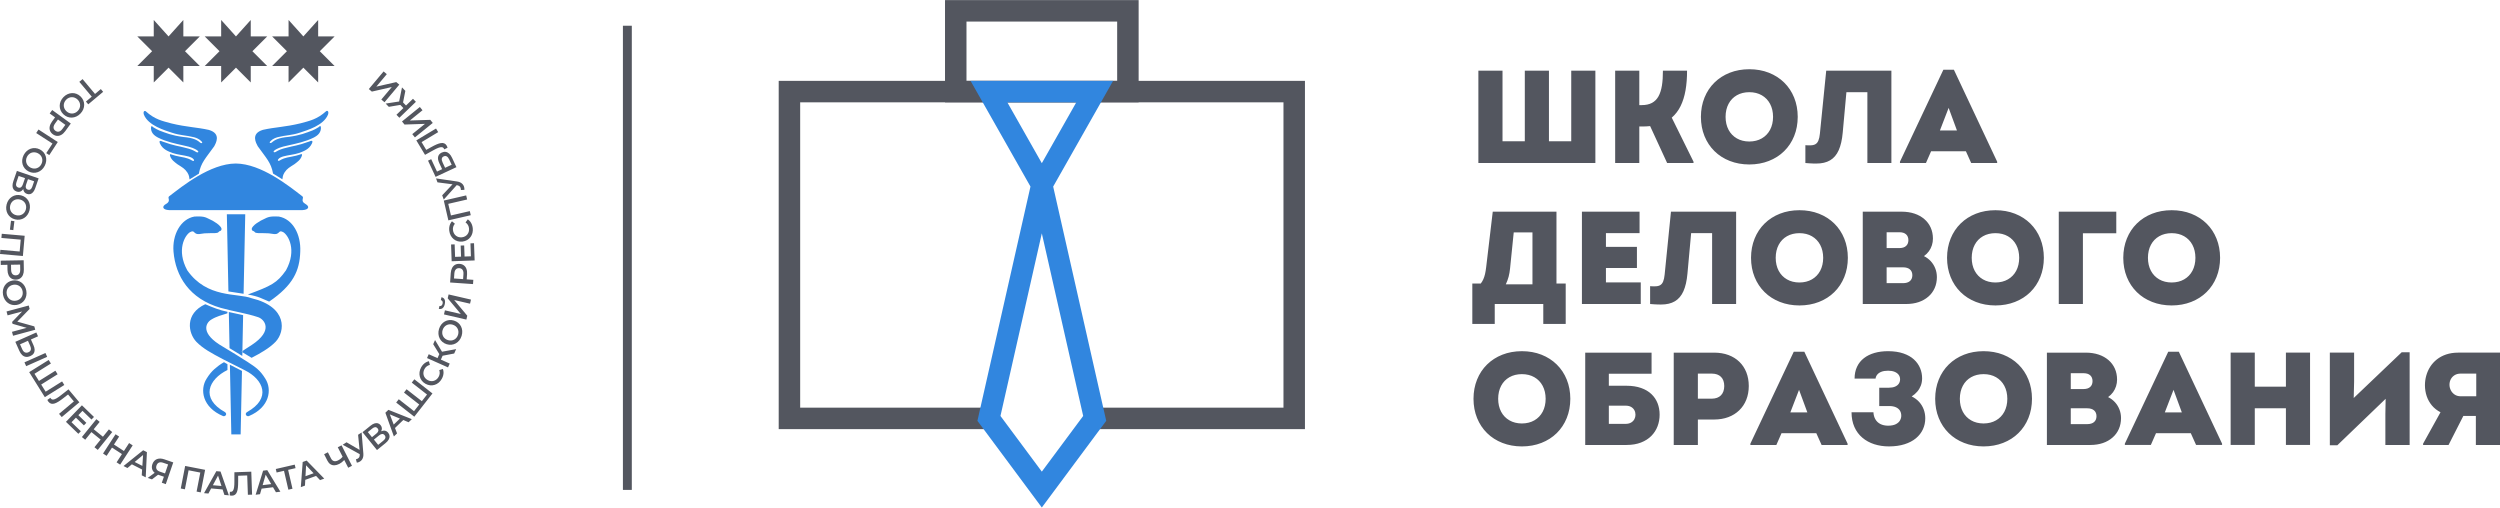 <?xml version="1.0" encoding="UTF-8"?> <svg xmlns="http://www.w3.org/2000/svg" xmlns:xlink="http://www.w3.org/1999/xlink" xml:space="preserve" width="985px" height="200px" style="shape-rendering:geometricPrecision; text-rendering:geometricPrecision; image-rendering:optimizeQuality; fill-rule:evenodd; clip-rule:evenodd" viewBox="0 0 1296309 263109"> <defs> <style type="text/css"> .fil1 {fill:#3186DF} .fil2 {fill:#53565F} .fil3 {fill:#3186DF;fill-rule:nonzero} .fil0 {fill:#53565F;fill-rule:nonzero} </style> </defs> <g id="Слой_x0020_1">  <g id="_932238664"> <path class="fil0" d="M1275858 193671l8139 0 0 11764 -8139 0c-1186,-22 -2212,-319 -3065,-889 -857,-581 -1517,-1323 -1985,-2234 -455,-912 -695,-1870 -695,-2896 0,-1014 229,-1960 684,-2828 455,-866 1105,-1562 1960,-2097 857,-536 1893,-808 3101,-821zm-1231 -10875c-2315,11 -4390,331 -6237,947 -1836,628 -3443,1481 -4820,2576 -1380,1094 -2532,2361 -3443,3784 -911,1436 -1596,2966 -2052,4595 -455,1631 -684,3295 -684,4993 0,1996 308,3888 911,5677 605,1778 1505,3386 2691,4811 1197,1436 2689,2610 4469,3533l-9028 16280 0 682 13201 0 7660 -15046 6498 0 0 15046 12517 0 0 -47878 -21682 0zm-29274 -205l-24896 23734 205 -8481 0 -15047 -12585 0 0 48016 3899 0 25033 -24077 -137 7934 0 16005 12585 0 0 -48083 -4104 0zm-60051 205l0 17646 -16143 0 0 -17646 -12517 0 0 47878 12517 0 0 -19014 16143 0 0 19014 12515 0 0 -47878 -12515 0zm-58275 19288l4309 11696 -8823 0 4514 -11696zm2736 -19765l-5472 0 -22502 47672 0 682 13473 0 2669 -6087 18057 0 2734 6087 13476 0 0 -682 -22434 -47672zm-47467 37548l-8551 0 0 -8208 8551 0c1516,11 2689,365 3522,1073 832,717 1253,1721 1265,3031 -12,1312 -434,2315 -1265,3033 -833,707 -2007,1060 -3522,1071zm2736 -22297c-12,1310 -423,2315 -1220,3022 -799,717 -1915,1071 -3362,1082l-6704 0 0 -8208 6704 0c1447,12 2563,365 3362,1071 797,720 1208,1721 1220,3033zm8069 8276c1026,-740 1882,-1586 2577,-2542 684,-958 1209,-1996 1551,-3100 351,-1119 524,-2270 524,-3456 -12,-2097 -399,-3990 -1164,-5700 -774,-1708 -1868,-3179 -3305,-4410 -1425,-1220 -3123,-2178 -5106,-2838 -1983,-661 -4196,-993 -6634,-1004l-20177 0 0 47878 22571 0c2371,-11 4525,-342 6462,-1003 1940,-673 3603,-1620 5005,-2851 1415,-1219 2486,-2689 3250,-4399 762,-1711 1138,-3603 1150,-5700 -12,-1607 -284,-3112 -844,-4503 -547,-1402 -1321,-2644 -2325,-3738 -1003,-1082 -2178,-1962 -3535,-2633zm-64566 13681c-2473,-12 -4640,-560 -6474,-1620 -1836,-1060 -3272,-2543 -4287,-4446 -1014,-1915 -1537,-4161 -1550,-6726 12,-2587 536,-4844 1550,-6748 1015,-1915 2451,-3398 4287,-4446 1834,-1049 4001,-1586 6474,-1596 2475,11 4639,547 6474,1607 1836,1060 3272,2552 4287,4458 1014,1914 1539,4160 1550,6725 -11,2565 -536,4811 -1550,6726 -1015,1903 -2451,3386 -4287,4446 -1836,1060 -4000,1607 -6474,1620zm0 11901c3693,-12 7068,-628 10123,-1825 3067,-1197 5711,-2884 7946,-5085 2234,-2200 3955,-4799 5175,-7808 1220,-3009 1847,-6339 1858,-9975 -11,-3636 -637,-6964 -1858,-9973 -1220,-3011 -2941,-5619 -5175,-7810 -2235,-2200 -4879,-3886 -7946,-5096 -3055,-1197 -6429,-1802 -10123,-1813 -3693,11 -7068,616 -10121,1813 -3067,1209 -5713,2896 -7946,5096 -2235,2190 -3955,4799 -5175,7810 -1220,3009 -1847,6338 -1858,9973 11,3636 637,6966 1858,9975 1220,3009 2939,5609 5175,7808 2234,2201 4879,3888 7946,5085 3053,1197 6428,1813 10121,1825zm-37276 -25924c1107,-706 2052,-1526 2860,-2462 810,-934 1425,-1971 1870,-3123 445,-1150 661,-2417 672,-3785 0,-1847 -340,-3614 -1037,-5290 -695,-1674 -1755,-3179 -3191,-4502 -1436,-1323 -3271,-2360 -5495,-3124 -2223,-763 -4867,-1163 -7922,-1174 -2577,0 -4925,308 -7045,912 -2120,616 -3945,1516 -5483,2713 -1551,1197 -2737,2680 -3569,4458 -844,1766 -1265,3818 -1276,6145l10875 0c90,-765 387,-1450 877,-2066 504,-626 1209,-1116 2145,-1481 922,-365 2085,-546 3476,-556 1321,0 2450,191 3375,569 922,376 1629,900 2119,1562 480,672 731,1436 731,2313 0,866 -229,1631 -672,2291 -446,650 -1085,1163 -1940,1528 -853,365 -1903,546 -3134,558l-5061 0 0 9507 5198 0c1368,0 2520,218 3442,628 925,410 1607,992 2075,1732 468,752 707,1618 707,2633 11,844 -205,1652 -650,2441 -432,787 -1152,1447 -2144,1959 -1004,515 -2325,776 -3978,799 -1596,-11 -2952,-308 -4070,-878 -1116,-581 -1973,-1390 -2576,-2439 -605,-1037 -947,-2257 -1015,-3659l-11355 0c12,2896 515,5438 1495,7650 979,2200 2358,4046 4115,5540 1755,1494 3818,2621 6167,3386 2349,752 4903,1141 7650,1141 3044,-12 5734,-389 8071,-1130 2338,-740 4309,-1777 5905,-3100 1584,-1323 2793,-2873 3600,-4628 821,-1757 1231,-3659 1231,-5711 0,-1609 -261,-3124 -796,-4573 -525,-1436 -1312,-2736 -2349,-3899 -1049,-1161 -2347,-2120 -3899,-2884zm-58411 -3420l4309 11696 -8823 0 4514 -11696zm2736 -19765l-5473 0 -22501 47672 0 682 13473 0 2667 -6087 18057 0 2736 6087 13474 0 0 -682 -22432 -47672zm-47947 24348l-7250 0 0 -12995 7250 0c2029,12 3614,570 4730,1676 1118,1105 1687,2691 1701,4754 -14,2063 -583,3672 -1701,4824 -1116,1138 -2702,1721 -4730,1743zm1231 -23870l-20998 0 0 47878 12517 0 0 -13199 8481 0c2678,-12 5106,-423 7308,-1244 2187,-821 4070,-1994 5654,-3522 1584,-1528 2804,-3351 3659,-5483 855,-2120 1287,-4503 1300,-7126 -12,-2612 -434,-4970 -1265,-7090 -844,-2122 -2052,-3945 -3613,-5461 -1575,-1526 -3456,-2689 -5655,-3512 -2201,-821 -4663,-1231 -7387,-1242zm-45894 36936l-8753 0 0 -9440 8753 0c1118,12 2052,229 2804,662 754,432 1310,1003 1688,1708 387,707 569,1495 569,2350 0,787 -182,1537 -547,2257 -376,717 -934,1298 -1676,1753 -752,455 -1697,696 -2838,709zm410 -19768l-9164 0 0 -6224 22159 0 0 -10943 -34403 0 0 47878 21408 0c2862,-11 5358,-432 7502,-1265 2142,-832 3933,-1973 5369,-3420 1425,-1447 2507,-3123 3226,-5015 718,-1881 1073,-3899 1073,-6031 0,-2120 -354,-4080 -1060,-5893 -709,-1813 -1767,-3398 -3193,-4754 -1415,-1357 -3204,-2417 -5358,-3170 -2142,-765 -4662,-1150 -7558,-1163zm-54238 19563c-2473,-12 -4640,-560 -6476,-1620 -1836,-1060 -3272,-2543 -4286,-4446 -1014,-1915 -1539,-4161 -1550,-6726 11,-2587 536,-4844 1550,-6748 1014,-1915 2450,-3398 4286,-4446 1836,-1049 4003,-1586 6476,-1596 2473,11 4639,547 6474,1607 1834,1060 3271,2552 4286,4458 1015,1914 1540,4160 1551,6725 -11,2565 -536,4811 -1551,6726 -1015,1903 -2451,3386 -4286,4446 -1836,1060 -4001,1607 -6474,1620zm0 11901c3693,-12 7067,-628 10123,-1825 3065,-1197 5711,-2884 7945,-5085 2235,-2200 3956,-4799 5175,-7808 1220,-3009 1847,-6339 1859,-9975 -12,-3636 -639,-6964 -1859,-9973 -1219,-3011 -2939,-5619 -5175,-7810 -2234,-2200 -4879,-3886 -7945,-5096 -3056,-1197 -6429,-1802 -10123,-1813 -3693,11 -7068,616 -10123,1813 -3067,1209 -5711,2896 -7946,5096 -2234,2190 -3955,4799 -5175,7810 -1219,3009 -1847,6338 -1858,9973 11,3636 639,6966 1858,9975 1220,3009 2941,5609 5175,7808 2235,2201 4879,3888 7946,5085 3055,1197 6429,1813 10123,1825zm336923 -85001c-2473,-12 -4640,-560 -6476,-1620 -1836,-1060 -3272,-2543 -4286,-4446 -1014,-1915 -1539,-4161 -1550,-6726 11,-2587 536,-4844 1550,-6748 1014,-1915 2450,-3397 4286,-4446 1836,-1049 4003,-1586 6476,-1596 2473,11 4639,547 6474,1607 1834,1060 3271,2552 4286,4458 1015,1915 1540,4160 1551,6725 -11,2565 -536,4811 -1551,6726 -1015,1903 -2451,3386 -4286,4446 -1836,1060 -4001,1607 -6474,1620zm0 11901c3693,-12 7067,-628 10123,-1825 3065,-1197 5711,-2884 7945,-5085 2235,-2200 3956,-4799 5175,-7808 1220,-3009 1847,-6339 1859,-9975 -12,-3636 -639,-6964 -1859,-9973 -1219,-3011 -2939,-5619 -5175,-7810 -2234,-2200 -4879,-3886 -7945,-5096 -3056,-1197 -6429,-1802 -10123,-1813 -3693,11 -7068,616 -10123,1813 -3067,1209 -5711,2896 -7946,5096 -2234,2190 -3955,4799 -5175,7810 -1219,3009 -1847,6338 -1858,9973 11,3636 639,6966 1858,9975 1220,3009 2941,5609 5175,7808 2235,2201 4879,3888 7946,5085 3055,1197 6429,1813 10123,1825zm-58547 -754l12517 0 0 -36659 17304 0 0 -11219 -29821 0 0 47878zm-32832 -11147c-2473,-12 -4640,-560 -6474,-1620 -1836,-1060 -3272,-2543 -4287,-4446 -1014,-1915 -1537,-4161 -1550,-6726 12,-2587 536,-4844 1550,-6748 1015,-1915 2451,-3397 4287,-4446 1834,-1049 4001,-1586 6474,-1596 2475,11 4639,547 6474,1607 1836,1060 3272,2552 4287,4458 1014,1915 1539,4160 1551,6725 -12,2565 -538,4811 -1551,6726 -1015,1903 -2451,3386 -4287,4446 -1836,1060 -4000,1607 -6474,1620zm0 11901c3693,-12 7068,-628 10123,-1825 3067,-1197 5711,-2884 7946,-5085 2234,-2200 3955,-4799 5175,-7808 1220,-3009 1847,-6339 1858,-9975 -11,-3636 -637,-6964 -1858,-9973 -1220,-3011 -2941,-5619 -5175,-7810 -2235,-2200 -4879,-3886 -7946,-5096 -3055,-1197 -6429,-1802 -10123,-1813 -3693,11 -7068,616 -10121,1813 -3067,1209 -5713,2896 -7946,5096 -2235,2190 -3955,4799 -5175,7810 -1220,3009 -1847,6338 -1858,9973 11,3636 637,6966 1858,9975 1220,3009 2939,5609 5175,7808 2234,2201 4879,3888 7946,5085 3053,1197 6428,1813 10121,1825zm-47878 -11561l-8550 0 0 -8208 8550 0c1516,11 2691,365 3522,1073 832,717 1254,1721 1265,3031 -11,1312 -434,2315 -1265,3033 -832,707 -2007,1060 -3522,1071zm2736 -22297c-11,1310 -421,2315 -1220,3022 -797,718 -1914,1071 -3362,1082l-6703 0 0 -8208 6703 0c1449,12 2565,365 3362,1071 799,720 1209,1721 1220,3033zm8071 8276c1026,-740 1882,-1584 2577,-2542 682,-958 1208,-1994 1550,-3100 353,-1119 524,-2270 524,-3456 -11,-2097 -399,-3990 -1163,-5700 -774,-1708 -1870,-3179 -3306,-4410 -1425,-1220 -3123,-2178 -5105,-2838 -1985,-661 -4197,-992 -6636,-1004l-20177 0 0 47878 22571 0c2371,-11 4527,-342 6463,-1003 1938,-672 3603,-1620 5005,-2851 1413,-1219 2484,-2689 3249,-4399 763,-1711 1139,-3603 1150,-5700 -11,-1607 -284,-3112 -843,-4503 -549,-1402 -1323,-2644 -2325,-3738 -1004,-1082 -2178,-1960 -3535,-2633zm-64566 13681c-2473,-12 -4640,-560 -6476,-1620 -1836,-1060 -3272,-2543 -4287,-4446 -1012,-1915 -1537,-4161 -1548,-6726 11,-2587 536,-4844 1548,-6748 1015,-1915 2451,-3397 4287,-4446 1836,-1049 4003,-1586 6476,-1596 2473,11 4639,547 6474,1607 1834,1060 3271,2552 4286,4458 1015,1915 1540,4160 1551,6725 -11,2565 -536,4811 -1551,6726 -1015,1903 -2451,3386 -4286,4446 -1836,1060 -4001,1607 -6474,1620zm0 11901c3693,-12 7067,-628 10123,-1825 3065,-1197 5711,-2884 7945,-5085 2235,-2200 3956,-4799 5175,-7808 1220,-3009 1847,-6339 1859,-9975 -12,-3636 -639,-6964 -1859,-9973 -1219,-3011 -2939,-5619 -5175,-7810 -2234,-2200 -4879,-3886 -7945,-5096 -3056,-1197 -6429,-1802 -10123,-1813 -3693,11 -7068,616 -10123,1813 -3067,1209 -5711,2896 -7946,5096 -2234,2190 -3955,4799 -5175,7810 -1220,3009 -1847,6338 -1858,9973 11,3636 637,6966 1858,9975 1220,3009 2941,5609 5175,7808 2235,2201 4879,3888 7946,5085 3055,1197 6429,1813 10123,1825zm-66620 -48631l-3283 32694c-148,1494 -410,2680 -787,3567 -364,880 -900,1517 -1595,1893 -696,389 -1620,569 -2748,558 -434,0 -832,0 -1197,-11 -364,0 -763,-23 -1197,-58l0 9234c774,68 1471,126 2109,160 637,45 1242,68 1823,90 581,12 1163,23 1744,23 2862,11 5245,-546 7147,-1676 1903,-1116 3387,-2862 4446,-5220 1060,-2372 1755,-5405 2086,-9109l1915 -20998 10875 0 0 36729 12450 0 0 -47878 -33789 0zm-33718 36661l0 -7455 16073 0 0 -10943 -16073 0 0 -7113 17440 0 0 -11149 -29889 0 0 47878 30505 0 0 -11217 -18055 0zm-47809 -25922l9712 0 0 26948 -13818 0c616,-1300 1096,-2621 1460,-3967 354,-1345 592,-2734 731,-4171l1915 -18811zm22160 26538l0 -37276 -33037 0 -3418 28795c-160,1357 -354,2542 -592,3567 -239,1015 -536,1928 -891,2714 -364,799 -797,1528 -1321,2200l-4377 0 0 20929 11626 0 0 -10328 25171 0 0 10328 11626 0 0 -20929 -4786 0zm203346 -91087l4309 11696 -8823 0 4514 -11696zm2734 -19767l-5472 0 -22502 47672 0 682 13474 0 2667 -6087 18057 0 2736 6087 13474 0 0 -682 -22434 -47672zm-66209 477l-3283 32694c-146,1494 -410,2680 -787,3567 -364,880 -900,1517 -1595,1893 -696,389 -1618,569 -2748,558 -432,0 -832,0 -1197,-11 -364,0 -763,-23 -1195,-58l0 9234c774,68 1471,127 2108,160 639,45 1244,68 1825,92 581,11 1161,22 1743,22 2862,11 5245,-546 7147,-1676 1904,-1116 3387,-2860 4447,-5220 1060,-2372 1755,-5405 2086,-9109l1914 -20998 10875 0 0 36729 12450 0 0 -47878 -33789 0zm-39875 36730c-2473,-12 -4640,-560 -6476,-1620 -1834,-1060 -3271,-2543 -4286,-4446 -1014,-1915 -1539,-4161 -1550,-6726 11,-2587 536,-4844 1550,-6748 1015,-1915 2451,-3397 4286,-4446 1836,-1049 4003,-1586 6476,-1596 2475,11 4639,547 6474,1607 1836,1060 3272,2554 4287,4458 1014,1915 1539,4160 1550,6725 -11,2565 -536,4811 -1550,6726 -1015,1903 -2451,3386 -4287,4446 -1836,1060 -4000,1607 -6474,1620zm0 11901c3693,-11 7068,-626 10123,-1825 3067,-1197 5711,-2884 7946,-5085 2234,-2200 3955,-4799 5175,-7808 1220,-3009 1847,-6338 1858,-9975 -11,-3636 -637,-6964 -1858,-9973 -1220,-3011 -2941,-5619 -5175,-7810 -2235,-2200 -4879,-3886 -7946,-5096 -3055,-1197 -6429,-1802 -10123,-1813 -3693,11 -7068,616 -10121,1813 -3067,1209 -5713,2896 -7946,5096 -2235,2190 -3956,4799 -5175,7810 -1220,3009 -1847,6338 -1859,9973 12,3637 639,6966 1859,9975 1219,3009 2939,5609 5175,7808 2234,2201 4879,3888 7946,5085 3053,1198 6428,1814 10121,1825zm-40217 -24282c1881,-1618 3407,-3623 4583,-5996 1163,-2371 2018,-5096 2554,-8161 535,-3078 810,-6476 796,-10193l-12515 0c11,2930 -160,5495 -513,7716 -365,2235 -959,4093 -1791,5599 -832,1492 -1960,2633 -3384,3397 -1425,752 -3193,1141 -5324,1141l-1231 0 0 -17853 -12517 0 0 47878 12517 0 0 -18944 1847 0c650,0 1287,-23 1903,-59 626,-34 1242,-79 1858,-146l8825 19149 13679 0 0 -682 -11285 -22846zm-52120 -24349l0 36592 -11557 0 0 -36592 -12517 0 0 36592 -11559 0 0 -36592 -12517 0 0 47878 60668 0 0 -47878 -12518 0z"></path> <path class="fil1" d="M113021 120555c-182,149 -1045,207 -1547,270 -1819,40 -3404,0 -5455,117 -1113,155 -1858,258 -2786,387 -704,0 -709,-25 -1063,-39 -1956,-560 -1376,-2151 -3695,-928 -2507,1531 -7165,9148 -1373,19748 10241,14648 25897,11662 33402,14486 18688,4517 17427,17289 12378,22591 -1708,1739 -3623,3190 -5895,4617 -2271,1427 -3400,2043 -6533,3687l-5201 -3166 1673 -1174 3563 -2299c11617,-7625 6509,-13387 3381,-14430 -6328,-2111 -13005,-3006 -19418,-4836 -16283,-4642 -23434,-16504 -24487,-29149 -727,-8744 3676,-16930 10870,-18198 5800,-295 5803,541 9363,2128 1604,986 2902,1711 3984,2978 1248,1419 445,2030 270,2243 -811,337 -754,213 -1432,967zm-6575 37136c-10774,4951 -8890,15022 -4629,19496 3417,3480 7659,5803 13926,9091l11100 5609c9841,4848 14049,14604 1239,21741 -1450,961 -166,2538 1006,2050 10704,-4496 12089,-13732 8509,-19342 -2796,-4530 -5085,-5985 -9031,-8588 -3948,-2602 -8988,-5635 -12939,-8007 -11921,-6837 -9000,-12266 -6125,-14041 2677,-1679 5462,-2338 8407,-3291l20 -793c-3808,-720 -7954,-2352 -11483,-3923zm15806 -72956l0 -2 -28 2 -12 0 0 0c-13266,109 -27663,11741 -34539,17025 -1073,824 1279,2386 -1631,3983 -2114,1161 -1999,3002 1730,3170l34439 0 0 0 34478 0c3731,-168 3843,-2008 1730,-3170 -2910,-1596 -558,-3159 -1629,-3983 -6877,-5284 -21274,-16914 -34539,-17025zm-3821 66326l7873 1217 858 -41217 -9540 -6 808 40006zm7200 33449l-6614 -4035 -370 -18738 7416 1621 -432 21152zm-5685 40682l4830 0 687 -32919 -6263 -3194 746 36113zm-2011 -36399l0 3016c-9841,4848 -14127,14682 -1315,21818 1449,961 165,2538 -1007,2050 -10702,-4496 -12089,-13732 -8509,-19342 1397,-2265 2669,-3760 4085,-5016 1415,-1254 3005,-2458 4946,-3572l1800 1046zm14439 -68238c182,149 1045,207 1548,270 284,6 563,11 838,14 1486,17 2887,5 4617,103 1113,155 1856,258 2784,387 704,0 710,-25 1065,-39 1956,-560 1376,-2151 3693,-928 2506,1531 7165,9148 1373,19748 -4648,6647 -7688,8065 -19796,12552 6031,1057 7079,2089 11063,3675 12552,-8567 15809,-16039 16131,-25901 406,-9044 -3936,-16930 -11130,-18198 -5798,-295 -5801,541 -9361,2128 -1606,986 -2904,1711 -3984,2978 -1248,1419 -445,2030 -272,2243 811,337 755,213 1432,967zm14041 -27637l-4836 -2978c-1024,-5724 -3519,-7968 -7929,-14158 -811,-1547 -3830,-6566 2708,-8511 5971,-1373 11596,-1450 19418,-3365 4721,-1276 8620,-2027 13347,-6305 552,-448 1523,-37 967,1741 -2262,5727 -10984,8150 -14390,9322 -4579,1547 -7262,1293 -11644,2399 -2831,799 -3480,1819 -4062,2399 -477,485 182,982 891,426 1621,-1483 3801,-2518 8626,-2939 6406,-844 9052,-2089 12534,-3367 1198,-580 1586,-695 3132,-1662 718,-701 1217,-995 1239,424 -53,3156 -2824,4410 -3676,4914 -4363,2192 -9283,3171 -12841,3983 -4984,1043 -6034,1743 -7266,2464 -1265,824 -617,1135 -578,1174 1146,284 1192,-1130 6490,-2321 3958,-1083 5410,-912 11876,-3249 2403,-1186 1354,967 1276,1121 -1413,2977 -4295,3984 -6577,4836 -2880,933 -5459,1024 -8343,1814 -1250,429 -1946,738 -2526,1474 -524,877 320,958 773,619 1354,-774 2287,-1324 6423,-2050 1739,-309 2667,-580 4255,-1083 1161,-589 850,348 850,581 -676,2237 -2437,3327 -3869,4449 -2591,1663 -3791,2260 -5144,4293 -975,1592 -930,2339 -1122,3558zm-48132 56l4836 -2978c1024,-5724 3519,-7968 7929,-14158 813,-1547 3830,-6566 -2708,-8511 -5971,-1373 -11596,-1452 -19418,-3365 -4719,-1276 -8618,-2027 -13347,-6305 -552,-448 -1522,-37 -967,1741 2262,5727 10982,8150 14391,9322 4578,1547 7259,1293 11643,2399 2831,799 3482,1819 4062,2399 477,483 -182,982 -891,426 -1621,-1481 -3799,-2518 -8626,-2941 -6408,-843 -9052,-2089 -12534,-3365 -1198,-580 -1586,-696 -3132,-1663 -718,-700 -1217,-993 -1239,426 53,3156 2824,4410 3675,4912 4365,2193 9285,3173 12843,3984 4982,1043 6034,1743 7266,2464 1265,824 617,1135 578,1174 -1146,284 -1192,-1130 -6490,-2321 -3959,-1083 -5410,-912 -11876,-3250 -2403,-1186 -1352,968 -1276,1122 1413,2977 4295,3984 6577,4836 2880,934 5459,1026 8343,1814 1250,429 1946,738 2528,1474 522,878 -322,958 -774,619 -1354,-774 -2287,-1324 -6421,-2050 -1741,-309 -2669,-580 -4255,-1083 -1163,-589 -852,348 -852,580 675,2238 2437,3328 3868,4449 2593,1665 3794,2262 5145,4295 975,1590 928,2339 1122,3558z"></path> <path class="fil2" d="M130020 34176l0 8525 -7671 -7673 -7673 7673 0 -8525 -8525 0 7673 -7673 -7673 -7671 8525 0 0 -8525 7673 8525 7671 -8525 0 8525 8525 0 -7671 7671 7671 7673 -8525 0zm-34951 0l0 8525 -7671 -7673 -7673 7673 0 -8525 -8525 0 7673 -7673 -7673 -7671 8525 0 0 -8525 7673 8525 7671 -8525 0 8525 8525 0 -7671 7671 7671 7673 -8525 0zm69903 0l0 8525 -7673 -7673 -7671 7673 0 -8525 -8525 0 7671 -7673 -7671 -7671 8525 0 0 -8525 7671 8525 7673 -8525 0 8525 8525 0 -7673 7671 7673 7673 -8525 0z"></path> <path class="fil2" d="M207049 43836l-1578 -1324 -10329 2353 5427 -6468 -1669 -1401 -7659 9129 1578 1323 10340 -2366 -5438 6481 1669 1399 7659 -9126zm3134 3235l-1739 -1800 -1486 7306 -6976 1082 1631 1690 5964 -1003 1584 1640 -3588 3465 1514 1567 8571 -8278 -1514 -1567 -3613 3488 -1536 -1592 1188 -5999zm14219 16625l-1295 -1601 -10589 339 6561 -5313 -1371 -1693 -9260 7499 1295 1601 10603 -351 -6575 5324 1373 1694 9258 -7499zm-4015 16549l4318 -2395c976,-547 1828,-959 2548,-1236 720,-277 1317,-398 1792,-356 477,40 839,263 1087,675 48,79 87,155 123,232 33,75 61,155 82,241l1727 -860c-73,-221 -146,-424 -222,-608 -75,-183 -159,-358 -253,-515 -330,-549 -740,-923 -1226,-1127 -487,-205 -1057,-260 -1713,-162 -654,98 -1401,323 -2234,682 -835,356 -1766,822 -2790,1399l-2607 1447 -2419 -4028 8609 -5173 -1122 -1867 -10214 6137 4516 7513zm13816 5127l-3409 1590 -1295 -2776c-367,-787 -507,-1443 -415,-1963 92,-522 417,-912 979,-1175 574,-263 1101,-266 1582,-3 479,261 902,777 1262,1551l1295 2776zm2464 1256l-2266 -4859c-427,-911 -917,-1626 -1474,-2140 -556,-515 -1160,-821 -1813,-919 -651,-101 -1335,14 -2055,347 -1021,480 -1643,1180 -1865,2100 -224,922 -34,2032 567,3333l1489 3191 -2653 1239 -2999 -6434 -1652 771 3922 8407 10799 -5035zm-9826 7873l7814 1014 -5369 5705 810 2223 6725 -7502 336 78c449,99 808,255 1074,469 266,215 454,487 570,816 62,166 106,347 134,539 28,193 47,399 54,623l1819 -82c19,-323 3,-634 -39,-934 -44,-294 -113,-577 -210,-841 -165,-455 -409,-860 -734,-1214 -325,-353 -735,-648 -1220,-880 -487,-233 -1054,-398 -1702,-488l-10807 -1573 745 2047zm5647 19714l11609 -2680 -490 -2123 -9785 2259 -1390 -6020 9785 -2259 -490 -2123 -11610 2680 2371 10267zm12630 3931c-79,-651 -230,-1251 -452,-1808 -221,-560 -507,-1059 -861,-1506 -353,-445 -765,-824 -1239,-1141l-1177 1586c525,373 936,811 1233,1312 295,499 480,1059 556,1676 73,617 40,1192 -98,1730 -140,541 -373,1020 -696,1443 -322,423 -724,769 -1206,1040 -480,270 -1026,445 -1637,521 -611,73 -1181,37 -1715,-109 -532,-146 -1007,-386 -1422,-718 -418,-331 -757,-741 -1023,-1231 -266,-488 -435,-1038 -515,-1654 -76,-617 -34,-1205 132,-1761 166,-558 454,-1080 864,-1568l-1509 -1256c-381,423 -693,889 -926,1407 -233,516 -392,1071 -471,1663 -81,591 -82,1208 -3,1853 113,912 370,1735 762,2467 393,732 898,1348 1511,1853 614,502 1310,866 2088,1090 779,224 1612,283 2500,179 886,-115 1680,-372 2383,-777 700,-407 1286,-926 1760,-1564 474,-633 815,-1352 1018,-2158 204,-802 252,-1657 145,-2566zm-947 14708l-3283 113 -201 -5750 -1820 64 201 5750 -3095 107 -227 -6481 -1854 64 303 8694 11909 -417 -312 -8930 -1854 64 235 6722zm-3860 9246l-182 2580 -4721 -330 182 -2582c45,-645 176,-1178 393,-1601 215,-424 507,-732 872,-930 367,-196 799,-277 1300,-241 499,34 919,174 1253,420 337,246 583,592 737,1041 155,448 208,995 166,1642zm-6582 -563l-342 4890 11885 830 155 -2206 -3431 -241 187 -2683c72,-1048 -37,-1959 -325,-2736 -286,-779 -731,-1393 -1334,-1845 -602,-452 -1340,-707 -2215,-774 -880,-58 -1649,95 -2310,459 -656,362 -1181,909 -1570,1642 -392,729 -625,1617 -701,2664zm8096 24127l463 -2008 -6787 -8135 8228 1900 490 -2123 -11610 -2680 -463 2007 6802 8139 -8242 -1904 -491 2123 11610 2681zm-11198 -8018c224,-998 191,-1800 -104,-2403 -294,-605 -829,-1001 -1600,-1188l-345 1492c410,115 695,333 850,647 155,320 177,715 70,1191 -113,483 -306,825 -584,1032 -275,208 -623,267 -1040,182l-348 1509c776,171 1429,53 1956,-351 527,-406 909,-1110 1146,-2111zm6886 15890c-180,577 -441,1076 -785,1502 -345,429 -751,768 -1219,1017 -468,250 -978,401 -1523,451 -549,51 -1118,-12 -1702,-190 -584,-180 -1088,-445 -1516,-794 -424,-347 -763,-755 -1010,-1226 -249,-468 -395,-975 -441,-1523 -50,-547 14,-1105 188,-1683 180,-577 440,-1079 787,-1503 344,-426 749,-765 1217,-1014 468,-252 976,-401 1523,-454 550,-48 1115,14 1702,190 581,182 1088,446 1516,794 424,348 763,757 1010,1228 249,468 396,976 443,1520 47,546 -16,1108 -190,1687zm1856 567c266,-888 368,-1750 309,-2584 -62,-836 -272,-1606 -628,-2316 -356,-712 -844,-1329 -1463,-1851 -620,-521 -1355,-912 -2203,-1177 -853,-255 -1682,-342 -2484,-256 -808,85 -1556,326 -2248,717 -695,389 -1301,911 -1816,1568 -519,659 -916,1430 -1189,2316 -269,888 -368,1750 -306,2585 64,832 272,1604 630,2316 358,712 846,1331 1463,1850 622,524 1354,912 2198,1177 849,253 1673,340 2476,253 807,-85 1556,-325 2251,-715 695,-390 1301,-914 1819,-1568 518,-658 914,-1429 1191,-2315zm-3861 9160l1018 -2287 -7331 1359 -3616 -6064 -956 2145 3165 5155 -928 2083 -4556 -2029 -886 1991 10884 4847 888 -1991 -4587 -2043 898 -2021 6006 -1146zm-6414 13106c319,-572 549,-1147 696,-1729 149,-581 211,-1153 190,-1724 -25,-569 -137,-1116 -334,-1651l-1882 591c205,611 281,1206 225,1786 -54,577 -232,1139 -533,1682 -305,543 -668,989 -1097,1342 -431,356 -900,608 -1411,760 -508,152 -1038,194 -1587,131 -549,-64 -1090,-244 -1629,-539 -538,-302 -978,-665 -1323,-1097 -345,-431 -589,-903 -729,-1416 -145,-513 -177,-1045 -104,-1598 72,-550 256,-1096 555,-1642 302,-543 682,-993 1143,-1345 462,-354 1003,-609 1623,-762l-483 -1903c-558,117 -1083,311 -1578,592 -493,281 -945,636 -1357,1069 -413,429 -777,928 -1093,1497 -445,805 -720,1621 -833,2444 -112,824 -65,1618 134,2388 201,766 550,1469 1046,2108 499,640 1139,1175 1918,1614 783,429 1578,687 2385,771 805,82 1586,6 2343,-230 755,-232 1453,-614 2092,-1146 637,-530 1177,-1194 1626,-1993zm-15580 1976l7914 6182 -2692 3448 -7915 -6184 -1340 1716 7912 6184 -2703 3462 -7914 -6184 -1342 1718 9389 7336 9422 -12060 -9389 -7336 -1342 1718zm-9366 21766l-2015 -5295 5234 2186 -3219 3109zm7724 -1212l1666 -1609 -12147 -4834 -1567 1514 4419 12296 1642 -1586 -1071 -2800 4286 -4138 2772 1157zm-13135 9577l-2646 2142 -2206 -2725 2644 -2142c595,-487 1138,-743 1624,-777 488,-28 919,188 1295,648 372,463 496,933 373,1411 -126,479 -488,959 -1085,1443zm-8001 -4472l2301 -1864c558,-452 1073,-682 1539,-696 469,-11 883,202 1239,636 347,434 465,877 354,1331 -109,455 -443,911 -1001,1362l-2301 1864 -2131 -2632zm6919 -434c284,-538 401,-1074 358,-1612 -45,-536 -266,-1059 -667,-1556 -418,-511 -898,-836 -1450,-976 -549,-141 -1146,-104 -1786,112 -639,215 -1307,602 -1997,1161l-4141 3353 7499 9260 4391 -3557c766,-623 1326,-1248 1682,-1872 354,-628 508,-1237 463,-1836 -45,-595 -284,-1161 -718,-1697 -474,-583 -1020,-936 -1637,-1062 -617,-127 -1282,-34 -1996,281zm-11977 1814l769 7842 -6767 -3950 -1983 1290 8822 4865 2 344c5,460 -67,846 -218,1152 -148,308 -370,553 -665,741 -149,96 -316,180 -496,250 -182,70 -379,134 -595,194l490 1752c319,-54 619,-138 902,-247 278,-109 536,-241 773,-393 406,-264 745,-592 1018,-990 270,-395 466,-860 581,-1385 118,-527 151,-1116 93,-1769l-898 -10883 -1826 1186zm-10530 6477l2504 4914c-322,403 -679,763 -1071,1077 -393,319 -810,588 -1253,813 -815,412 -1539,533 -2167,362 -630,-173 -1138,-633 -1525,-1383l-1615 -3171 -1956 998 1722 3381c418,816 933,1419 1547,1817 616,396 1312,580 2089,552 776,-28 1620,-272 2528,-734 440,-224 874,-502 1304,-839 429,-333 850,-726 1261,-1174l2041 4004 1956 -998 -5408 -10615 -1957 996zm-16746 15011l314 -5658 3894 4126 -4208 1533zm7552 2033l2175 -791 -9129 -9358 -2047 746 -964 13030 2144 -780 162 -2992 5598 -2038 2063 2184zm-13123 -8038l-9818 2266 421 1823 3830 -884 2260 9787 2139 -494 -2259 -9785 3847 -889 -421 -1823zm-16648 10640l1579 -5441 2865 4897 -4444 544zm6900 3681l2297 -281 -6791 -11172 -2162 266 -3869 12481 2263 -278 830 -2880 5913 -727 1519 2593zm-21546 -10364l2 4939c6,1118 -47,2063 -154,2828 -106,765 -291,1345 -556,1739 -269,398 -637,606 -1118,625 -93,2 -179,0 -263,-6 -81,-8 -165,-23 -250,-45l-85 1928c229,44 443,78 639,99 197,25 390,36 575,28 637,-22 1166,-199 1579,-525 413,-326 738,-799 972,-1419 232,-622 395,-1382 485,-2285 93,-903 137,-1945 131,-3120l-2 -2980 4694 -163 350 10036 2178 -75 -415 -11909 -8761 306zm-11156 6726l2675 -4994 1785 5385 -4460 -390zm5983 5035l2308 202 -4321 -12338 -2170 -191 -6380 11404 2271 197 1411 -2644 5935 519 945 2851zm-20354 -15036l-2274 11697 2139 415 1917 -9858 6066 1180 -1917 9857 2139 417 2274 -11696 -10343 -2011zm-11397 -1651l2559 881 -1600 4651 -2639 -908c-847,-294 -1416,-718 -1715,-1264 -297,-550 -317,-1197 -64,-1942 269,-771 701,-1273 1289,-1509 591,-233 1315,-204 2170,90zm546 -1791c-718,-247 -1401,-378 -2039,-392 -644,-14 -1234,85 -1766,298 -536,215 -1003,538 -1397,975 -399,432 -709,978 -937,1631 -305,906 -356,1739 -148,2504 207,765 651,1427 1337,1991l-3613 2646 2206 759 3173 -2419 225 78 2784 959 -1080 3138 2061 710 3878 -11267 -4684 -1612zm-15324 1387l4351 -3628 -362 5660 -3989 -2032zm3662 6910l2063 1051 617 -13059 -1943 -989 -10186 8183 2033 1035 2297 -1923 5308 2703 -190 2999zm-6555 -16726l-2678 4126 -5169 -3356 2680 -4126 -1856 -1206 -6490 9994 1856 1205 2781 -4283 5169 3356 -2781 4283 1854 1206 6490 -9994 -1856 -1205zm-10468 -7098l-3096 3822 -4788 -3878 3095 -3822 -1719 -1393 -7499 9260 1721 1393 3213 -3969 4788 3878 -3213 3969 1719 1391 7499 -9258 -1719 -1393zm-19394 -3700l2282 -2363 4138 3997 1267 -1310 -4140 -3997 2151 -2228 4665 4505 1290 -1335 -6258 -6042 -8276 8571 6428 6209 1289 -1335 -4836 -4671zm-1568 -17043l-3891 3042c-878,693 -1656,1233 -2322,1620 -668,386 -1239,598 -1715,631 -479,36 -871,-129 -1180,-496 -59,-72 -110,-141 -155,-208 -45,-72 -84,-145 -121,-227l-1572 1119c107,207 211,398 316,566 101,169 213,328 331,469 412,490 875,796 1388,920 513,126 1083,92 1718,-107 631,-201 1331,-539 2099,-1024 768,-482 1615,-1088 2537,-1817l2347 -1837 3020 3600 -7693 6454 1401 1669 9128 -7659 -5635 -6715zm-3317 -4116l-8517 5321 -2318 -3709 8515 -5322 -1153 -1848 -8517 5322 -2327 -3724 8517 -5322 -1155 -1847 -10106 6314 8110 12977 10104 -6314 -1153 -1847zm-20650 -16642l-1155 -2596 4105 -1828 1155 2598c354,790 466,1463 334,2027 -131,566 -535,1003 -1216,1309 -465,207 -900,284 -1303,233 -403,-54 -765,-225 -1088,-519 -323,-294 -602,-701 -833,-1223zm1138 6742l888 1991 10884 -4847 -886 -1990 -10886 4845zm4693 -8834l-1342 -3016 3684 -1642 -886 -1990 -10884 4845 2083 4680c410,920 902,1646 1472,2175 574,527 1211,843 1915,940 704,104 1467,-25 2282,-386 773,-345 1348,-791 1722,-1334 375,-546 558,-1177 549,-1896 -9,-717 -208,-1509 -595,-2378zm-10609 -4949l11501 -3117 -468 -1743 -8820 -2465 6392 -6594 -471 -1760 -11509 3084 543 2022 7530 -2018 -5203 5447 256 954 7326 2089 -7623 2061 546 2038zm-3288 -21584c-101,-595 -95,-1158 17,-1694 113,-538 322,-1024 626,-1458 302,-437 687,-801 1152,-1093 466,-295 1001,-497 1601,-605 603,-104 1174,-98 1711,20 536,117 1023,326 1458,634 434,303 796,689 1085,1155 292,465 488,992 597,1587 101,595 98,1161 -17,1697 -115,535 -322,1021 -626,1455 -303,435 -687,801 -1152,1096 -466,292 -1000,493 -1601,603 -602,101 -1174,96 -1711,-19 -536,-120 -1023,-330 -1458,-636 -434,-305 -796,-690 -1085,-1155 -289,-465 -490,-993 -597,-1589zm-1910 337c166,912 465,1727 897,2444 435,715 972,1306 1610,1778 640,471 1357,801 2144,984 790,185 1623,197 2498,50 875,-160 1652,-459 2329,-900 681,-443 1239,-998 1679,-1659 441,-662 745,-1402 905,-2223 163,-821 166,-1688 8,-2602 -163,-912 -465,-1727 -900,-2444 -434,-712 -970,-1306 -1614,-1777 -642,-473 -1357,-801 -2144,-986 -790,-183 -1620,-197 -2492,-50 -871,159 -1646,457 -2321,898 -681,443 -1240,996 -1682,1659 -441,664 -743,1405 -906,2223 -163,821 -168,1690 -11,2604zm4189 -12984l-45 -2587 4732 -82 45 2587c11,647 -73,1189 -252,1629 -177,440 -441,774 -790,1003 -348,227 -771,345 -1273,354 -499,8 -930,-95 -1286,-309 -356,-216 -630,-541 -822,-975 -194,-432 -295,-973 -309,-1620zm6605 -14l-85 -4901 -11913 208 39 2212 3438 -61 47 2689c20,1051 210,1949 563,2699 354,751 849,1323 1489,1722 639,396 1397,588 2274,578 883,-22 1637,-239 2260,-659 623,-420 1099,-1009 1424,-1772 326,-760 480,-1665 465,-2716zm427 -17601l-11870 -1038 -190 2170 10005 877 -539 6154 -10003 -875 -191 2170 11870 1038 919 -10496zm-7082 -7788l-570 4646 1757 216 570 -4646 -1757 -216zm-406 -7957c149,-586 386,-1097 706,-1540 322,-446 710,-805 1163,-1079 455,-275 956,-451 1499,-530 546,-81 1116,-47 1710,99 594,151 1110,387 1554,715 443,323 802,713 1074,1172 272,452 446,953 521,1497 78,543 44,1105 -99,1691 -149,586 -384,1101 -707,1544 -320,443 -709,802 -1163,1076 -454,275 -954,451 -1499,532 -546,79 -1113,45 -1708,-101 -591,-149 -1111,-389 -1556,-712 -441,-326 -801,-717 -1073,-1174 -272,-455 -448,-954 -522,-1495 -75,-543 -42,-1108 101,-1694zm-1882 -469c-219,900 -277,1766 -174,2596 106,832 356,1589 748,2280 395,692 914,1284 1558,1772 647,488 1402,839 2262,1060 866,210 1697,253 2495,126 801,-129 1537,-406 2207,-833 673,-426 1250,-978 1730,-1662 483,-684 839,-1475 1066,-2375 222,-900 277,-1767 171,-2598 -107,-829 -356,-1589 -751,-2280 -395,-692 -912,-1282 -1558,-1771 -647,-490 -1399,-841 -2256,-1060 -861,-208 -1690,-252 -2487,-123 -802,127 -1537,406 -2210,832 -673,426 -1250,979 -1733,1660 -483,684 -838,1475 -1068,2375zm5128 -11589l1108 -3218 3316 1141 -1107 3219c-249,727 -572,1231 -967,1519 -398,281 -878,326 -1441,137 -561,-197 -916,-529 -1065,-1000 -146,-474 -93,-1071 155,-1799zm9156 -448l-964 2801c-233,678 -547,1147 -937,1405 -392,258 -855,297 -1387,117 -522,-182 -858,-497 -1006,-940 -148,-443 -107,-1006 127,-1683l964 -2801 3202 1102zm-5638 4037c44,605 230,1121 552,1553 322,434 787,759 1390,968 625,211 1206,233 1746,59 543,-171 1029,-519 1457,-1041 429,-522 790,-1205 1079,-2044l1735 -5038 -11267 -3878 -1839 5343c-319,934 -462,1761 -434,2479 33,720 224,1320 580,1803 353,480 855,833 1508,1059 712,242 1362,252 1951,33 592,-219 1105,-651 1544,-1295zm1940 -16748c277,-536 620,-981 1034,-1342 413,-362 872,-626 1376,-790 505,-166 1032,-225 1579,-179 549,44 1097,207 1643,480 544,280 995,628 1354,1048 359,413 620,875 782,1382 165,504 222,1029 171,1576 -45,547 -207,1087 -477,1626 -278,536 -622,986 -1035,1346 -413,359 -872,620 -1376,785 -505,166 -1031,225 -1579,182 -549,-48 -1094,-207 -1642,-483 -543,-278 -995,-628 -1357,-1045 -356,-417 -619,-878 -780,-1385 -163,-504 -221,-1029 -173,-1573 50,-546 208,-1090 480,-1629zm-1730 -880c-415,829 -667,1659 -752,2490 -84,833 -11,1629 215,2389 229,763 602,1457 1119,2077 521,622 1177,1135 1965,1542 797,399 1598,630 2403,684 810,56 1590,-50 2338,-316 752,-263 1438,-670 2060,-1230 625,-558 1150,-1248 1573,-2074 420,-829 668,-1660 752,-2493 81,-830 9,-1628 -219,-2389 -230,-765 -602,-1457 -1121,-2077 -519,-623 -1172,-1133 -1959,-1540 -791,-396 -1589,-625 -2395,-679 -810,-56 -1589,50 -2339,312 -754,264 -1439,675 -2064,1230 -623,558 -1149,1248 -1575,2074zm13277 19l4402 -6781 -9992 -6490 -1186 1828 8431 5455 -3216 4954 1561 1034zm2989 -16372l1520 -2094 3829 2782 -1520 2092c-381,524 -776,906 -1183,1150 -406,246 -818,353 -1233,325 -413,-28 -824,-188 -1230,-483 -404,-294 -686,-634 -839,-1020 -155,-387 -180,-811 -73,-1273 106,-463 351,-954 729,-1480zm5284 3965l2880 -3967 -9639 -7003 -1301 1789 2782 2021 -1581 2176c-614,850 -1006,1682 -1174,2493 -169,811 -118,1568 152,2271 272,703 762,1310 1467,1831 718,513 1450,794 2203,835 751,39 1485,-146 2203,-561 720,-409 1387,-1038 2007,-1886zm463 -16306c421,-432 881,-757 1382,-981 501,-225 1017,-344 1547,-351 530,-12 1052,85 1561,289 515,204 992,518 1432,940 440,427 768,891 990,1396 221,502 336,1020 344,1551 9,530 -90,1049 -297,1559 -205,508 -516,978 -933,1415 -423,432 -881,762 -1385,982 -499,224 -1014,342 -1544,350 -532,12 -1052,-85 -1564,-288 -511,-205 -986,-519 -1429,-942 -437,-426 -768,-892 -992,-1394 -219,-505 -336,-1023 -342,-1554 -11,-529 89,-1048 295,-1554 207,-508 516,-981 934,-1418zm-1396 -1348c-640,670 -1122,1393 -1449,2162 -323,773 -487,1553 -493,2347 -5,797 149,1568 463,2315 316,746 794,1427 1429,2049 645,614 1343,1068 2099,1355 757,291 1534,417 2329,382 796,-31 1570,-222 2329,-574 760,-351 1464,-858 2109,-1523 644,-670 1124,-1391 1449,-2164 320,-771 485,-1554 490,-2350 5,-797 -149,-1568 -465,-2313 -314,-748 -790,-1427 -1422,-2046 -642,-611 -1337,-1063 -2094,-1351 -757,-289 -1533,-415 -2329,-384 -796,31 -1573,224 -2332,572 -760,350 -1464,858 -2113,1522zm12869 3729l7719 -6477 -1203 -1433 -3013 2526 -6454 -7693 -1683 1411 6456 7695 -3025 2538 1203 1433z"></path> <polygon class="fil2" points="322996,13294 327607,13294 327607,253975 322996,253975 "></polygon> <g> <polygon class="fil0" points="409342,41877 671080,41877 676646,41877 676646,47444 676646,216896 676646,222463 671080,222463 566164,222463 566164,211330 665513,211330 665513,53010 414909,53010 414909,211330 514258,211330 514258,222463 409342,222463 403775,222463 403775,216896 403775,47444 403775,41877 "></polygon> <path class="fil0" d="M501144 41877l78134 0 0 -30744 -78134 0 0 30744zm83699 11133l-89265 0 -5567 0 0 -5567 0 -41877 0 -5567 5567 0 89265 0 5567 0 0 5567 0 41877 0 5567 -5567 0z"></path> <path class="fil3" d="M546095 96689l26947 118988 561 2479 -1517 2044 -27419 36908 -4458 5999 -4457 -5999 -27419 -36908 -1519 -2044 563 -2479 26947 -118988 -26359 -46506 -4708 -8306 9535 0 54837 0 9532 0 -4705 8306 -26359 46506zm15559 118945l-21445 -94693 -21444 94693 21444 28863 21445 -28863zm-21445 -131069l17884 -31554 -35768 0 17884 31554z"></path> </g> </g> </g> </svg> 